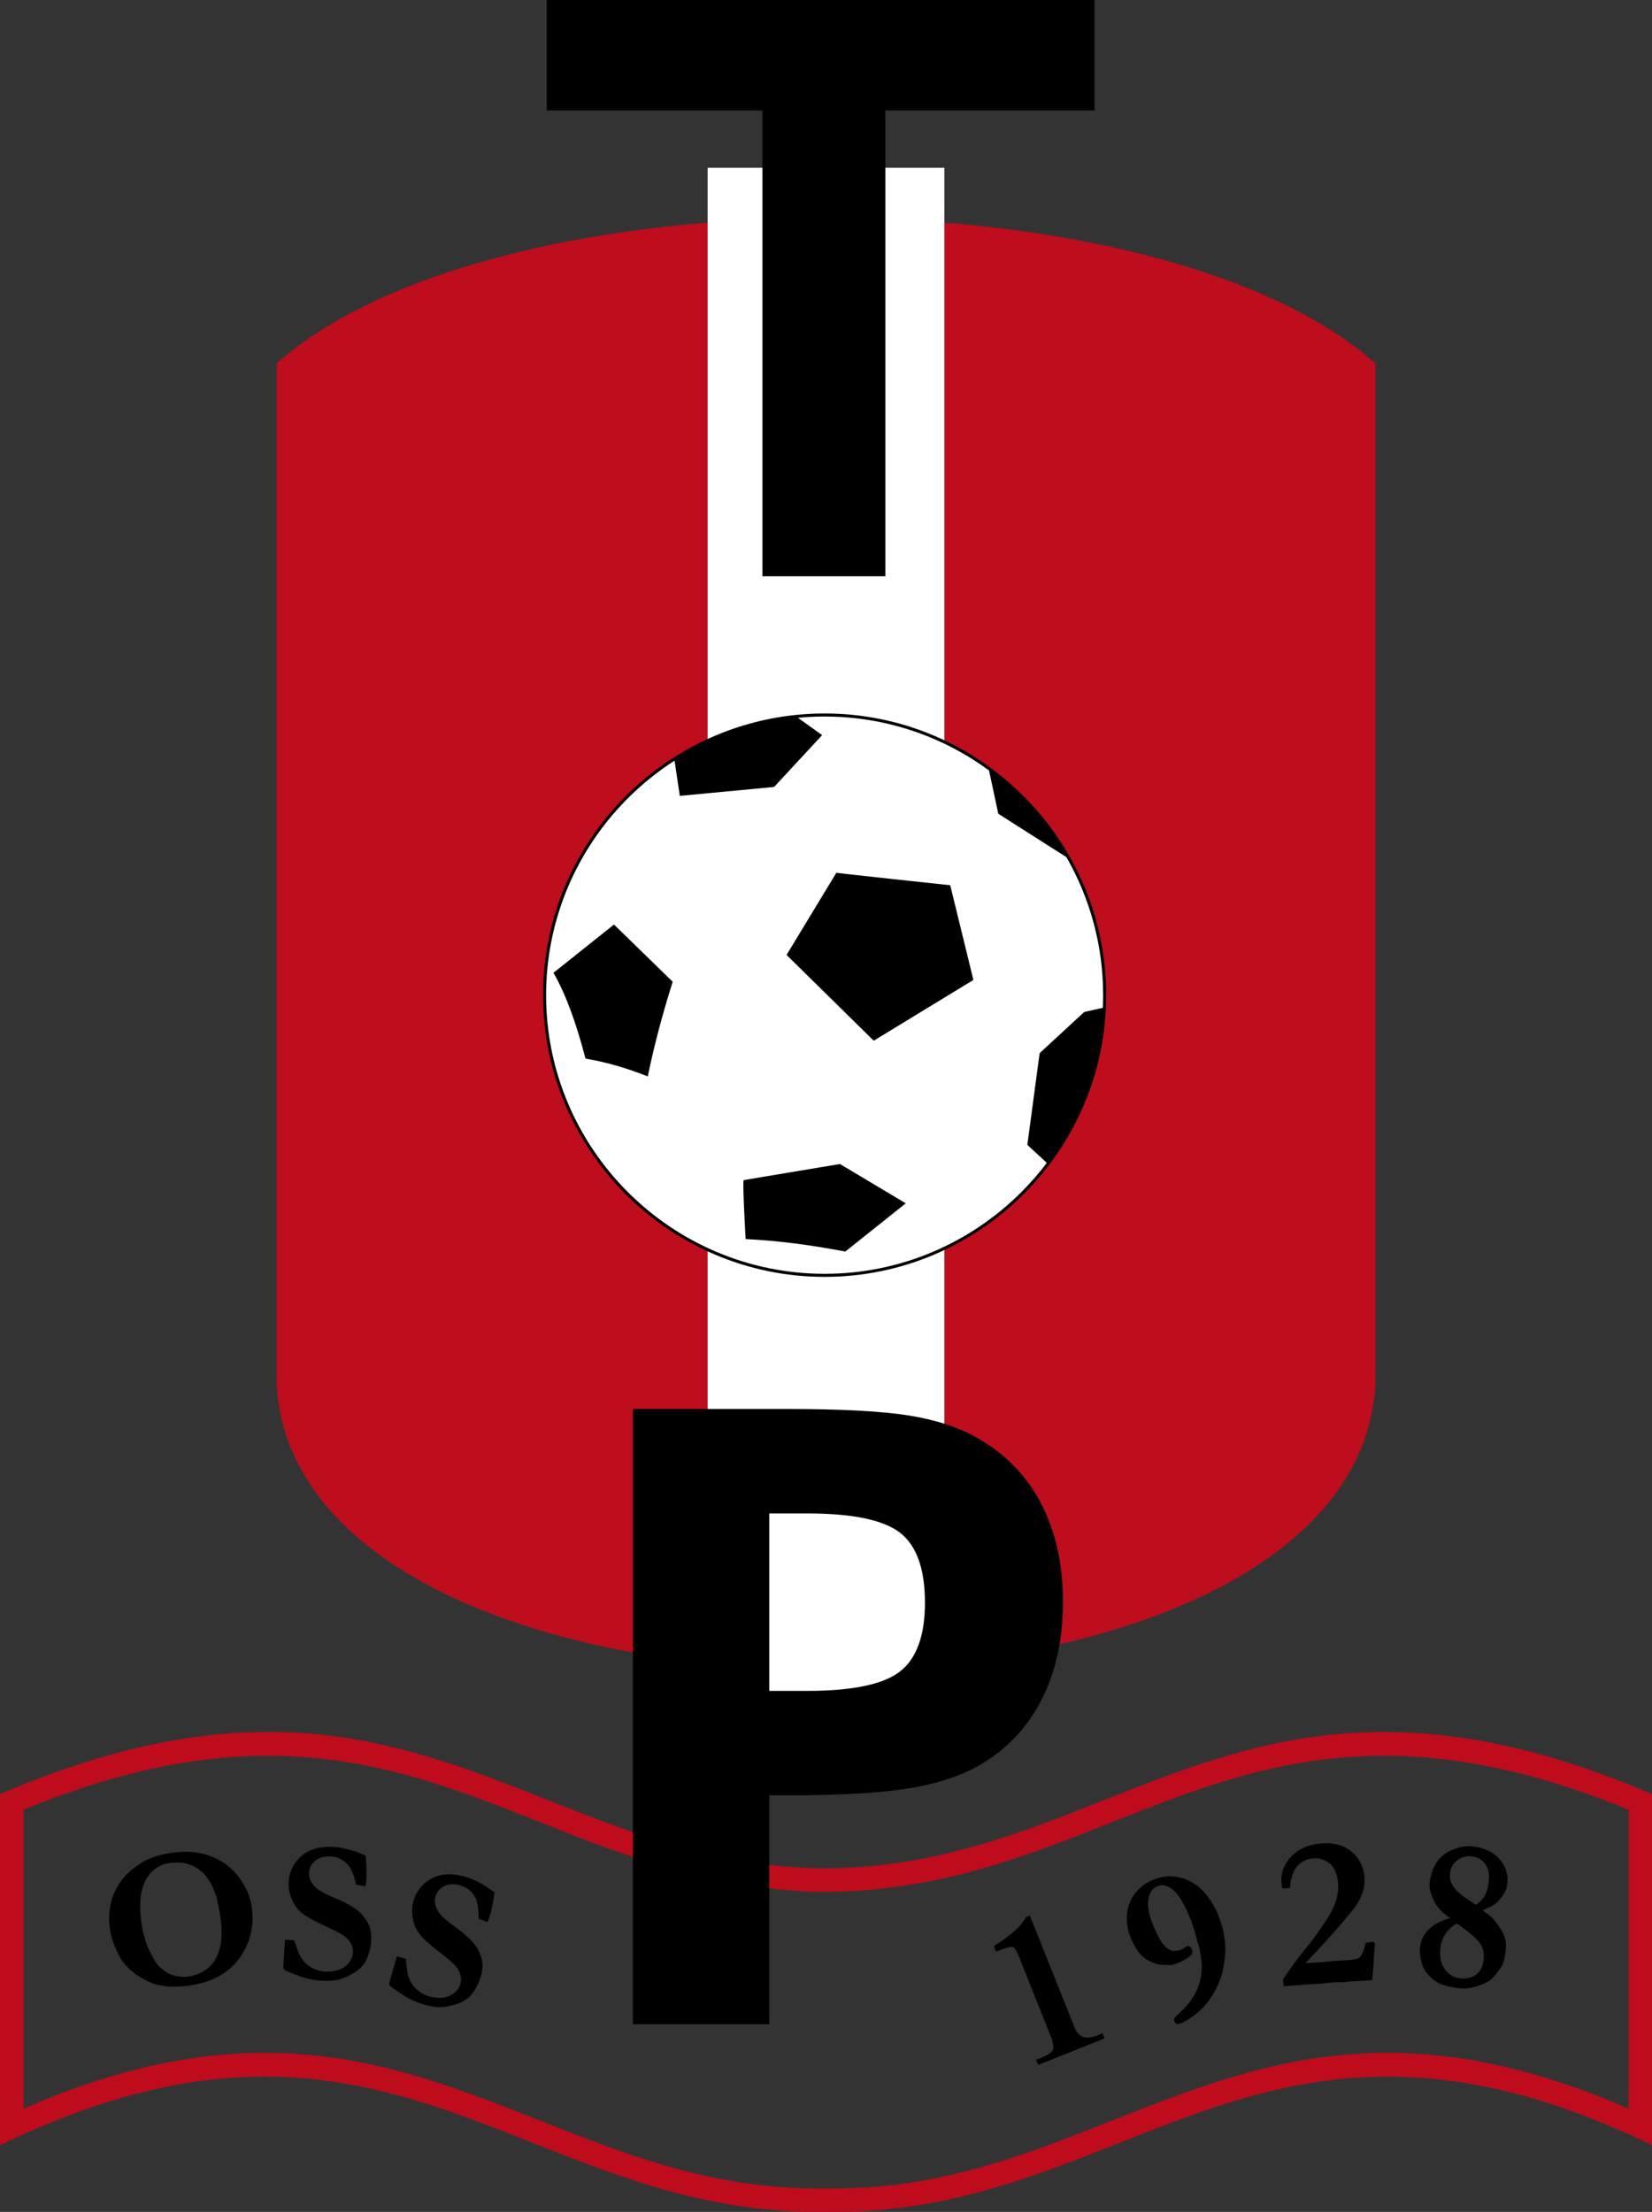 <?xml version="1.0" encoding="utf-8"?>
<!-- Generator: Adobe Illustrator 13.0.2, SVG Export Plug-In . SVG Version: 6.00 Build 14948)  -->
<!DOCTYPE svg PUBLIC "-//W3C//DTD SVG 1.0//EN" "http://www.w3.org/TR/2001/REC-SVG-20010904/DTD/svg10.dtd">
<svg version="1.0" id="Ebene_1" xmlns="http://www.w3.org/2000/svg" xmlns:xlink="http://www.w3.org/1999/xlink" x="0px" y="0px"
	 width="393.955px" height="527.245px" viewBox="0 0 393.955 527.245" enable-background="new 0 0 393.955 527.245"
	 xml:space="preserve">
<rect x="0" y="0" width="393.955" height="527.245" fill="#333333" stroke="none"/>
<path fill-rule="evenodd" clip-rule="evenodd" fill="#BE0D1D" d="M65.977,86.609c52.195-46.235,209.807-46.235,262.002,0v243.505
	c-5.115,90.413-256.885,90.413-262.002,0V86.609L65.977,86.609z"/>
<polygon fill-rule="evenodd" clip-rule="evenodd" fill="#FFFFFF" points="168.746,39.987 225.211,39.987 225.211,406.257 
	168.746,406.257 168.746,39.987 "/>
<path fill-rule="evenodd" clip-rule="evenodd" fill="#FFFFFF" d="M196.648,170.435c36.784,0,66.784,30,66.784,66.784
	s-30,66.784-66.784,66.784c-36.782,0-66.784-30-66.784-66.784S159.866,170.435,196.648,170.435L196.648,170.435z"/>
<path fill="#BE0C1D" d="M1.714,426.94c59.909-25.175,94.147-11.625,128.96,2.153c20.181,7.986,40.562,16.052,66.303,16.286
	c25.743-0.234,46.122-8.3,66.305-16.286c34.813-13.778,69.053-27.328,128.962-2.153l1.711,0.718v1.854v77.443v4.359l-3.958-1.828
	c-55.28-25.506-88.831-12.234-122.851,1.222c-21.384,8.458-42.949,16.989-70.169,16.518c-27.218,0.472-48.785-8.06-70.167-16.518
	c-34.021-13.456-67.569-26.728-122.851-1.222L0,511.315v-4.359v-77.443v-1.854L1.714,426.94L1.714,426.94z M128.622,434.285
	c-33.41-13.222-66.28-26.224-123.037-2.903v71.271c55.102-24.094,88.958-10.711,123.275,2.865
	c20.875,8.259,41.93,16.585,68.074,16.122h0.086c26.145,0.463,47.197-7.863,68.074-16.122
	c34.318-13.576,68.171-26.959,123.275-2.865v-71.271c-56.757-23.32-89.628-10.318-123.038,2.903
	c-20.669,8.183-41.543,16.441-68.333,16.679h-0.044C170.165,450.727,149.291,442.468,128.622,434.285L128.622,434.285z"/>
<path fill-rule="evenodd" clip-rule="evenodd" d="M26.177,459.527c-0.275-1.948-0.174-3.967,0.305-6.032
	c0.353-1.5,0.943-2.906,1.765-4.222c0.826-1.321,1.922-2.552,3.289-3.68s2.801-2.007,4.302-2.628s3.214-1.066,5.137-1.336
	c3.272-0.463,6.205-0.246,8.785,0.642c2.578,0.894,4.711,2.291,6.387,4.184c2.18,2.476,3.48,5.206,3.901,8.197
	c0.625,4.447-0.352,8.481-2.934,12.088c-2.581,3.604-6.58,5.792-11.977,6.551c-1.339,0.19-2.607,0.278-3.795,0.267
	c-0.896-0.003-1.695-0.07-2.385-0.19c-1.248-0.223-1.953-0.36-2.101-0.404c-1.852-0.732-3.376-1.544-4.556-2.417
	c-1.181-0.876-2.229-1.916-3.133-3.103c-0.492-0.668-1.128-1.916-1.897-3.729C26.774,462.551,26.404,461.147,26.177,459.527
	L26.177,459.527z M40.411,444.091c-1.37,0.193-2.544,0.686-3.505,1.468c-0.964,0.788-1.663,1.611-2.089,2.452
	c-0.709,1.433-1.148,2.953-1.308,4.553s-0.089,3.519,0.223,5.736c0.19,1.351,0.384,2.317,0.571,2.88
	c0.059,0.185,0.154,0.504,0.281,0.946c0.302,1.151,0.592,1.98,0.854,2.481c0.959,1.904,1.619,3.079,1.961,3.507
	c0.583,0.738,1.399,1.436,2.44,2.092c0.521,0.343,1.266,0.621,2.205,0.829c0.946,0.214,1.875,0.255,2.767,0.129
	c1.696-0.237,3.224-0.855,4.564-1.852c1.346-0.996,2.323-2.517,2.936-4.544s0.71-4.573,0.281-7.626
	c-0.177-1.257-0.505-2.959-0.977-5.086l-0.183-0.437c-0.062-0.117-0.189-0.434-0.369-0.935c-0.946-2.493-2.342-4.31-4.172-5.429
	c-1.835-1.125-3.999-1.515-6.486-1.166H40.411L40.411,444.091z M87.164,442.301c0.103,0.557,0.177,1.389,0.208,2.487
	c0.047,1.649,0.031,2.927-0.047,3.826c-0.026,0.281-0.085,0.595-0.176,0.92l-0.248,0.047l-1.696-0.27l-0.28-0.067
	c-0.513-2.147-1.091-3.63-1.72-4.438c-1.091-1.368-2.458-2.124-4.09-2.268c-1.548-0.135-2.817,0.167-3.797,0.896
	c-0.983,0.738-1.526,1.708-1.63,2.909c-0.089,1.011,0.28,2.03,1.096,3.044c0.804,1.008,2.609,2.068,5.417,3.176
	c0.942,0.369,2.079,0.935,3.388,1.685s2.298,1.538,2.941,2.341c0.863,1.061,1.437,2.068,1.711,3.009
	c0.275,0.94,0.359,2.095,0.239,3.46c-0.13,1.485-0.536,2.927-1.219,4.321c-0.363,0.732-0.914,1.409-1.636,2.036
	c-0.516,0.431-1.305,0.929-2.353,1.479c-1.055,0.554-2.133,0.929-3.226,1.113c-1.093,0.19-2.484,0.217-4.159,0.07
	c-1.106-0.097-2.42-0.372-3.929-0.823l-2.777-1.075c-0.772-0.293-1.258-0.539-1.446-0.727c-0.07-0.07-0.127-0.229-0.17-0.475
	l0.022-0.258c0.016-0.17,0.067-1.263,0.166-3.267c0.059-1.025,0.104-1.761,0.141-2.191l0.079-0.902l2.191,0.146
	c0.605,1.825,1.005,2.93,1.194,3.313c0.422,0.847,0.908,1.553,1.455,2.098c0.549,0.551,1.223,1.011,2.019,1.374
	c0.797,0.36,1.688,0.592,2.654,0.677c0.848,0.073,1.812-0.026,2.867-0.296c1.063-0.278,1.95-0.806,2.641-1.579
	c0.699-0.773,1.093-1.644,1.176-2.59c0.103-1.172-0.353-2.306-1.352-3.401c-0.611-0.668-2.332-1.655-5.152-2.933
	c-2.823-1.286-4.765-2.385-5.82-3.287c-1.055-0.908-1.852-2.065-2.377-3.475s-0.741-2.748-0.631-3.999
	c0.22-2.514,1.311-4.573,3.267-6.173c1.961-1.6,4.699-2.25,8.213-1.942c0.76,0.064,1.872,0.305,3.341,0.7
	c0.883,0.234,2.055,0.677,3.497,1.313L87.164,442.301L87.164,442.301z M117.902,451.069c-0.025,0.565-0.141,1.397-0.357,2.476
	c-0.324,1.614-0.628,2.856-0.907,3.712c-0.086,0.272-0.217,0.565-0.378,0.858l-0.25-0.009l-1.594-0.645l-0.256-0.129
	c-0.016-2.206-0.246-3.782-0.678-4.711c-0.754-1.579-1.916-2.622-3.473-3.129c-1.478-0.48-2.783-0.472-3.904,0.021
	c-1.121,0.495-1.869,1.318-2.241,2.467c-0.315,0.964-0.183,2.042,0.382,3.214c0.558,1.16,2.077,2.602,4.564,4.31
	c0.835,0.571,1.813,1.377,2.922,2.405c1.107,1.025,1.893,2.016,2.339,2.941c0.602,1.23,0.935,2.338,0.99,3.316
	s-0.122,2.124-0.546,3.425c-0.46,1.421-1.181,2.733-2.159,3.935c-0.519,0.633-1.207,1.172-2.052,1.617
	c-0.599,0.305-1.481,0.612-2.626,0.914c-1.151,0.299-2.285,0.425-3.391,0.36c-1.109-0.062-2.47-0.349-4.069-0.87
	c-1.056-0.343-2.273-0.905-3.642-1.682l-2.465-1.676c-0.686-0.457-1.104-0.806-1.245-1.031c-0.054-0.085-0.072-0.252-0.059-0.501
	l0.081-0.246c0.053-0.164,0.349-1.216,0.895-3.146c0.289-0.987,0.497-1.693,0.631-2.104l0.28-0.861l2.101,0.636
	c0.18,1.913,0.322,3.079,0.419,3.498c0.221,0.92,0.536,1.717,0.945,2.367c0.412,0.662,0.965,1.263,1.658,1.793
	c0.696,0.533,1.51,0.961,2.435,1.26c0.809,0.261,1.771,0.381,2.859,0.354c1.099-0.029,2.08-0.346,2.928-0.943
	c0.855-0.595,1.436-1.356,1.729-2.259c0.363-1.116,0.176-2.326-0.552-3.618c-0.444-0.791-1.9-2.139-4.359-4.017
	c-2.462-1.887-4.106-3.396-4.932-4.512c-0.823-1.122-1.339-2.429-1.535-3.92c-0.196-1.494-0.103-2.845,0.284-4.04
	c0.781-2.399,2.306-4.16,4.572-5.279c2.272-1.116,5.086-1.134,8.442-0.044c0.724,0.234,1.755,0.715,3.097,1.433
	c0.807,0.428,1.85,1.122,3.111,2.065L117.902,451.069L117.902,451.069z"/>
<path fill-rule="evenodd" clip-rule="evenodd" d="M280.784,482.546c-0.369-0.208-0.609-0.454-0.715-0.732
	c-0.103-0.267-0.105-0.519-0.015-0.735c0.035-0.135,0.419-0.53,1.131-1.166c1.4-1.26,2.525-2.575,3.369-3.923
	c0.847-1.345,1.427-2.813,1.74-4.389c0.319-1.585,0.366-3.182,0.138-4.79c-0.226-1.608-0.486-2.854-0.788-3.715
	c-0.097-0.29-0.287-1.014-0.577-2.147c-0.217-0.847-0.539-1.837-0.976-2.974c-1.547-4.034-3.105-6.615-4.658-7.743
	c-1.178-0.835-2.314-1.043-3.401-0.627c-1.008,0.387-1.693,1.207-2.03,2.446c-0.454,1.679-0.223,3.741,0.712,6.173
	c0.577,1.5,1.21,2.871,1.904,4.113c0.463,0.823,1.052,1.515,1.772,2.071c0.466,0.363,0.858,0.568,1.163,0.612
	c0.735,0.064,1.412-0.023,2.024-0.258c0.39-0.149,0.782-0.372,1.163-0.665l0.328-0.205c0.188-0.07,0.401-0.044,0.621,0.073
	c0.226,0.117,0.413,0.357,0.545,0.703c0.229,0.595,0.138,1.078-0.267,1.436c-0.864,0.768-1.89,1.38-3.076,1.834
	c-0.747,0.284-1.225,0.434-1.438,0.442c-1.69,0.035-2.774-0.021-3.237-0.146c-1.169-0.313-2.139-0.724-2.88-1.222
	c-0.741-0.495-1.412-1.151-1.986-1.945c-0.744-1.055-1.348-2.177-1.805-3.363c-0.721-1.881-0.967-3.785-0.738-5.713
	c0.231-1.928,0.929-3.586,2.098-4.954c1.166-1.374,2.602-2.391,4.295-3.038c3.003-1.154,5.95-0.967,8.824,0.551
	c2.88,1.523,5.156,4.459,6.82,8.789c0.817,2.133,1.28,4.579,1.386,7.31c0.026,0.671-0.12,2.024-0.434,4.043
	c-0.311,2.019-1.022,4.014-2.112,5.982c-1.093,1.969-2.414,3.621-3.958,4.937c-1.544,1.318-2.886,2.197-4.022,2.631
	C281.502,482.32,281.186,482.42,280.784,482.546L280.784,482.546z M327.229,471.987l-2.64,0.185
	c-0.618,0.044-1.119,0.073-1.471,0.082c-0.554,0.026-0.899,0.035-1.014,0.044l-1.72,0.196l-0.463-0.015
	c-0.41-0.026-0.911-0.018-1.497,0.023c-0.554,0.038-1.515,0.132-2.859,0.281c-0.642,0.059-1.031,0.091-1.166,0.1l-2.566,0.132
	l-4.099,0.334l-1.626,0.114l-0.12-1.72c2.188-3.211,3.847-5.467,4.963-6.753c1.125-1.292,2.71-3.422,4.74-6.384
	c1.418-2.03,2.367-3.832,2.842-5.391c0.475-1.564,0.68-2.906,0.601-4.02c-0.088-1.248-0.349-2.361-0.773-3.328
	c-0.437-0.973-1.14-1.717-2.095-2.224c-0.958-0.513-1.983-0.732-3.062-0.656c-1.102,0.079-2.074,0.416-2.912,1.017
	c-0.838,0.604-1.438,1.336-1.784,2.191c-0.539,1.239-0.835,2.52-0.879,3.832l-1.849,0.129c-0.105-0.727-0.176-1.336-0.208-1.822
	c-0.114-1.632,0.41-3.255,1.57-4.849c1.796-2.464,4.485-3.823,8.048-4.072c2.974-0.208,5.379,0.472,7.198,2.024
	c1.822,1.559,2.827,3.624,3.006,6.173c0.07,1.014-0.023,1.983-0.278,2.9c-0.375,1.248-0.853,2.344-1.438,3.281
	c-0.586,0.94-2.244,2.982-4.969,6.108c-1.954,2.259-4.433,4.945-7.406,8.054l2.815-0.141l4.605-0.425l2.695-0.141
	c1.418-0.1,2.353-0.322,2.789-0.65c0.445-0.334,0.826-1.087,1.137-2.247c0.062-0.275,0.188-0.691,0.369-1.245l1.664-0.22
	l0.337,0.079c0.091,0.129,0.146,0.255,0.155,0.369c0.018,0.27-0.006,0.609-0.059,1.02s-0.105,1.093-0.149,2.024
	C327.621,467.317,327.466,469.192,327.229,471.987L327.229,471.987z M345.814,457.204c-1.863-1.228-3.182-2.651-3.938-4.254
	s-1.078-3.003-0.955-4.181c0.103-0.996,0.39-2.08,0.838-3.243c0.454-1.169,1.137-2.165,2.024-2.982
	c0.896-0.817,2.019-1.459,3.357-1.916c1.339-0.466,2.73-0.624,4.143-0.478c2.663,0.281,4.755,1.269,6.264,2.956
	c1.515,1.696,2.156,3.668,1.922,5.9c-0.114,1.096-0.592,2.194-1.427,3.29s-1.664,1.802-2.461,2.127l-1.957,0.923
	c-0.009,0.082,0.416,0.419,1.28,1.011c0.861,0.595,1.79,1.652,2.774,3.17c0.686,1.09,1.113,2.007,1.283,2.719
	c0.17,0.709,0.205,1.611,0.091,2.687c-0.17,1.614-0.451,2.807-0.838,3.571c-0.231,0.451-0.691,1.096-1.365,1.937
	s-1.251,1.418-1.702,1.726c-0.929,0.615-2.209,1.131-3.814,1.541c-1.049,0.278-2.2,0.354-3.422,0.226
	c-1.447-0.152-2.789-0.448-4.022-0.879c-0.885-0.311-1.629-0.747-2.218-1.286c-0.899-0.823-1.538-1.541-1.896-2.136
	c-0.36-0.595-0.656-1.327-0.867-2.165c-0.287-1.154-0.378-2.285-0.264-3.375c0.19-1.813,1.084-3.398,2.672-4.729
	C342.305,458.514,343.808,457.796,345.814,457.204L345.814,457.204z M348.208,451.427c0.463,0.401,1.723,1.289,3.753,2.643
	l0.565-0.448c0.744-0.604,1.277-1.213,1.594-1.825c0.469-0.902,0.776-2.019,0.914-3.331c0.185-1.761-0.111-3.164-0.885-4.198
	c-0.776-1.034-1.834-1.629-3.167-1.767c-1.33-0.141-2.502,0.185-3.501,0.97c-1.002,0.785-1.57,1.813-1.705,3.079
	c-0.091,0.888,0.053,1.723,0.425,2.499C346.582,449.821,347.253,450.618,348.208,451.427L348.208,451.427z M347.458,458.575
	c-0.27-0.029-0.87,0.39-1.796,1.245c-1.245,1.181-1.975,2.728-2.174,4.626c-0.214,2.057,0.146,3.721,1.075,4.98
	c0.929,1.266,2.15,1.98,3.65,2.139c1.579,0.164,2.871-0.155,3.867-0.946c0.993-0.794,1.573-1.978,1.737-3.524
	c0.129-1.242-0.062-2.353-0.56-3.302c-0.504-0.955-1.556-2.065-3.152-3.308c-1.597-1.248-2.487-1.887-2.648-1.904V458.575
	L347.458,458.575z"/>
<path fill-rule="evenodd" clip-rule="evenodd" d="M243.003,466.438c-0.58-1.453-1.096-2.238-1.544-2.35
	c-0.451-0.111-1.761,0.264-3.911,1.122l-0.536-1.348c1.693-1.031,3.223-2.127,4.576-3.281c1.354-1.16,2.376-2.353,3.059-3.563
	l0.946-0.428l10.699,26.792c0.422,1.061,1.072,1.767,1.939,2.118c0.873,0.349,2.095,0.211,3.662-0.413
	c0.164-0.064,0.34-0.135,0.501-0.199c0.164-0.067,0.343-0.158,0.53-0.258l0.501,1.257l-15.87,6.337l-0.519-1.301
	c0.146-0.026,0.293-0.059,0.416-0.097c0.132-0.038,0.261-0.076,0.369-0.12c0.056-0.023,0.126-0.05,0.19-0.076
	c0.067-0.026,0.132-0.053,0.188-0.076c1.931-0.771,2.927-1.541,2.974-2.306c0.05-0.768-0.138-1.696-0.574-2.789
	c-0.032-0.082-0.064-0.164-0.091-0.229c-0.029-0.07-0.062-0.152-0.094-0.234l-4.764-11.927L243.003,466.438L243.003,466.438z"/>
<path fill-rule="evenodd" clip-rule="evenodd" d="M183.454,360.753v42.302h8.993c10.765,0,18.168-1.535,22.129-4.588
	c3.987-3.073,5.997-8.575,5.997-16.444c0-8.027-1.983-13.579-5.918-16.655c-3.961-3.076-11.364-4.614-22.208-4.614H183.454
	L183.454,360.753z M150.923,335.859h36.936c12.851,0,22.522,0.521,28.985,1.564c6.466,1.043,11.859,2.842,16.16,5.317
	c6.647,3.7,11.728,8.915,15.223,15.563c3.492,6.671,5.265,14.517,5.265,23.511c0,9.018-1.746,16.887-5.238,23.613
	c-3.495,6.727-8.602,11.965-15.249,15.665c-4.377,2.399-9.902,4.172-16.55,5.241c-6.647,1.066-16.188,1.614-28.595,1.614h-4.405
	v54.557h-32.531V335.859L150.923,335.859z"/>
<polygon fill-rule="evenodd" clip-rule="evenodd" points="130.378,0 261.023,0 261.023,26.333 211.131,26.333 211.131,137.35 
	181.812,137.35 181.812,26.333 130.378,26.333 130.378,0 "/>
<path fill-rule="evenodd" clip-rule="evenodd" d="M177.39,281.294l22.911-3.832L216,286.831l-14.426,11.502
	c-8.203-1.562-15.558-2.558-23.761-2.982C177.813,295.351,176.966,280.869,177.39,281.294L177.39,281.294z M196.648,170.071h0.001
	c18.492,0.001,35.279,7.541,47.44,19.705c12.164,12.163,19.705,28.948,19.705,47.439v0.003v0.001
	c0,18.491-7.541,35.276-19.705,47.44c-12.164,12.161-28.948,19.702-47.439,19.705h-0.003h-0.001
	c-18.491,0-35.278-7.544-47.44-19.705c-12.163-12.164-19.704-28.948-19.704-47.439v-0.003v-0.001
	c0-18.491,7.541-35.278,19.704-47.44c12.164-12.164,28.95-19.704,47.439-19.705H196.648L196.648,170.071z M196.649,170.796h-0.001
	h-0.003c-2.142,0-4.26,0.104-6.35,0.305l5.763,4.132l-11.455,12.352l-22.487,2.13l-1.257-8.407c-4.03,2.591-7.765,5.606-11.14,8.979
	c-12.032,12.032-19.493,28.638-19.493,46.929v0.001v0.003c0.001,18.29,7.46,34.894,19.493,46.926s28.636,19.491,46.928,19.491h0.001
	h0.003c18.292,0,34.894-7.459,46.926-19.491c2.174-2.174,4.198-4.497,6.059-6.952l-4.644-4.295l2.93-21.861l10.638-9.814
	l4.441-0.999c0.044-0.996,0.067-1.998,0.067-3.006v-0.001v-0.003c0-11.955-3.188-23.19-8.754-32.897l-16.251-10.343l-2.209-10.317
	C224.854,175.578,211.292,170.796,196.649,170.796L196.649,170.796z M146.416,220.384l14.002,13.63
	c-2.546,8.092-4.526,15.617-5.94,22.575c-4.951-1.988-9.901-3.409-14.851-4.26c-2.051-7.809-4.455-14.911-7.638-20.445
	L146.416,220.384L146.416,220.384z M199.453,208.031l-11.88,19.594l20.789,20.446l23.763-14.483l-5.517-22.575
	C226.608,211.014,198.604,208.031,199.453,208.031L199.453,208.031z"/>
</svg>
